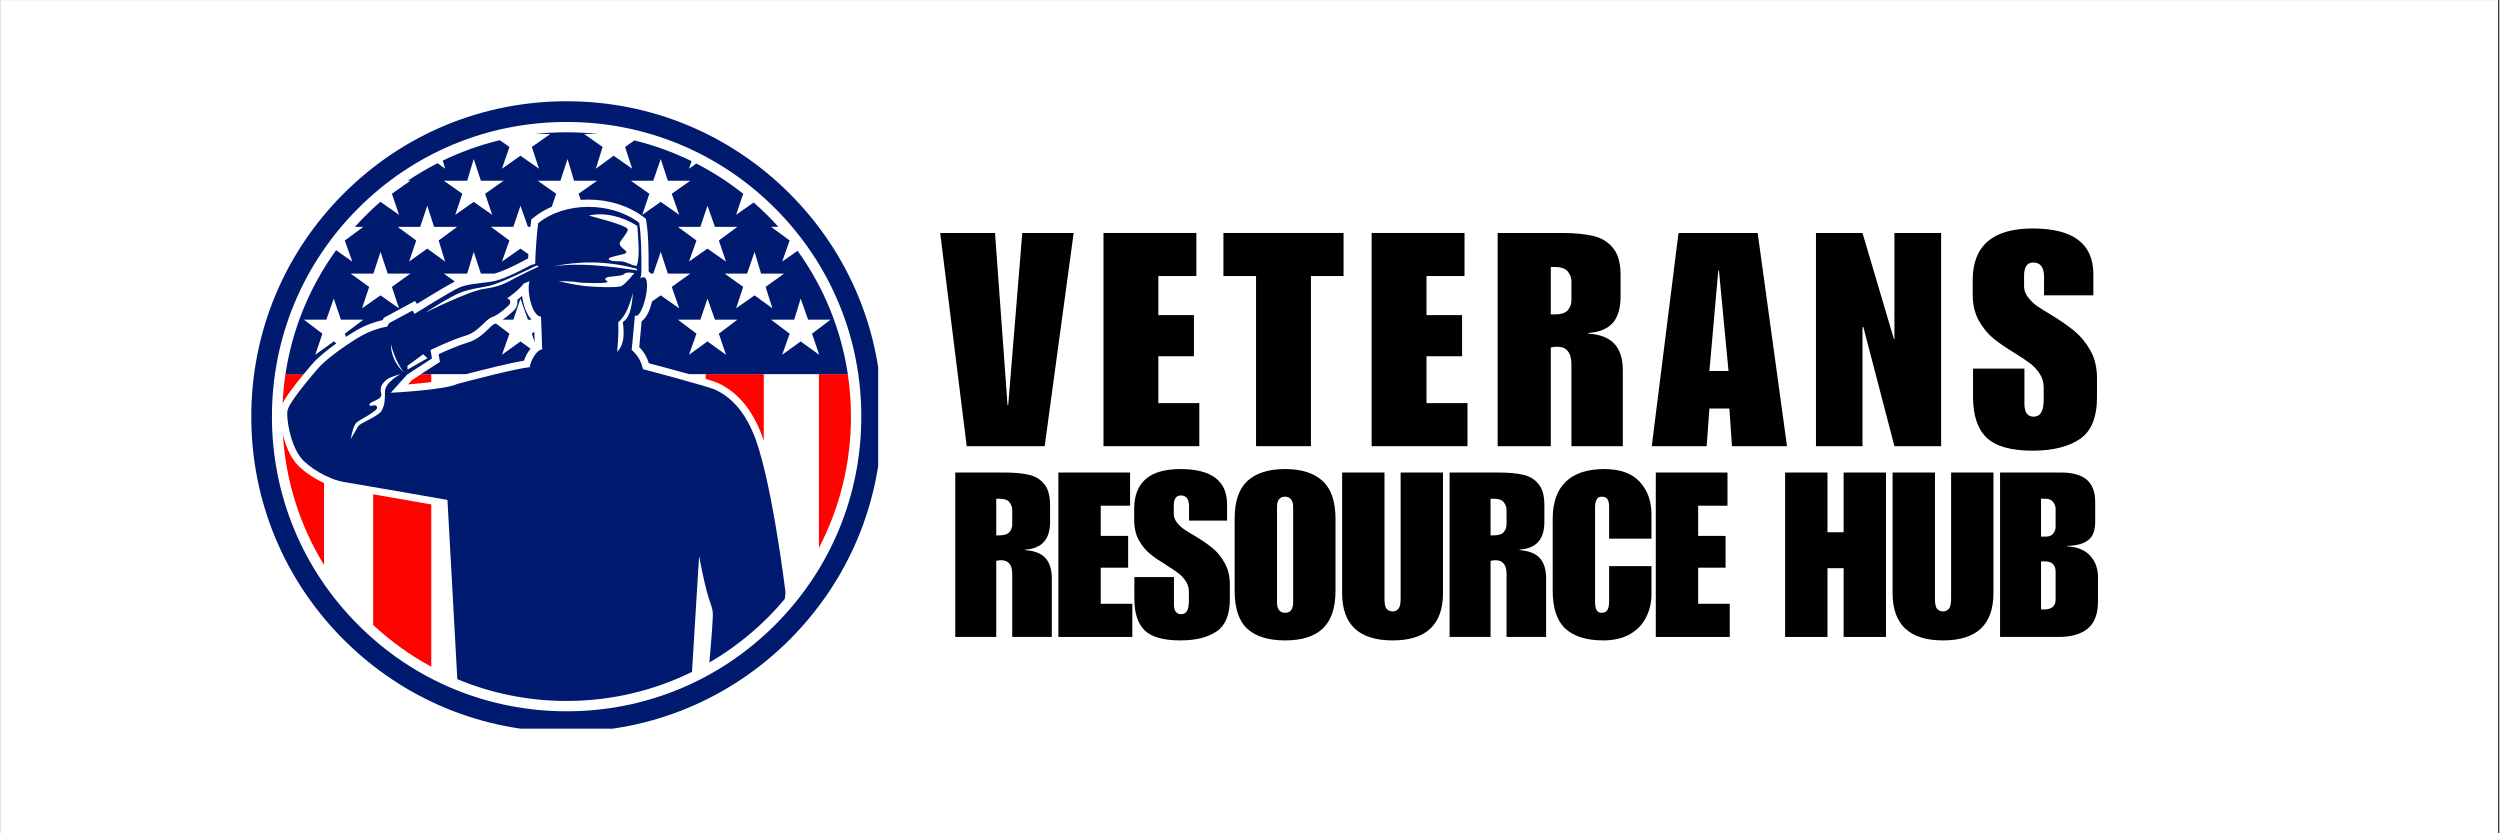 <svg xmlns="http://www.w3.org/2000/svg" xmlns:xlink="http://www.w3.org/1999/xlink" width="300" zoomAndPan="magnify" viewBox="0 0 224.88 75" height="100" preserveAspectRatio="xMidYMid meet" version="1.0"><rect x="0" y="0" width="224.88" height="75" fill="#333333" stroke="none"/><defs><g/><clipPath id="8701d79bd2"><path d="M 0 0.02 L 224.762 0.02 L 224.762 74.98 L 0 74.98 Z M 0 0.02 " clip-rule="nonzero"/></clipPath><clipPath id="a968be4585"><path d="M 22.512 9.113 L 78.977 9.113 L 78.977 65.578 L 22.512 65.578 Z M 22.512 9.113 " clip-rule="nonzero"/></clipPath></defs><g clip-path="url(#8701d79bd2)"><path fill="#ffffff" d="M 0 0.02 L 224.879 0.02 L 224.879 74.98 L 0 74.98 Z M 0 0.02 " fill-opacity="1" fill-rule="nonzero"/><path fill="#ffffff" d="M 0 0.02 L 224.879 0.02 L 224.879 74.98 L 0 74.98 Z M 0 0.02 " fill-opacity="1" fill-rule="nonzero"/></g><g fill="#000000" fill-opacity="1"><g transform="translate(84.336, 40.156)"><g><path d="M 6.281 -3.703 L 6.344 -3.703 L 7.609 -19.188 L 12.234 -19.188 L 9.625 0 L 2.609 0 L 0.219 -19.188 L 5.156 -19.188 Z M 6.281 -3.703 "/></g></g></g><g fill="#000000" fill-opacity="1"><g transform="translate(98.66, 40.156)"><g><path d="M 8.953 -15.312 L 5.531 -15.312 L 5.531 -11.797 L 8.734 -11.797 L 8.734 -8.094 L 5.531 -8.094 L 5.531 -3.875 L 9.219 -3.875 L 9.219 0 L 0.594 0 L 0.594 -19.188 L 8.953 -19.188 Z M 8.953 -15.312 "/></g></g></g><g fill="#000000" fill-opacity="1"><g transform="translate(110.001, 40.156)"><g><path d="M 10.859 -15.312 L 7.922 -15.312 L 7.922 0 L 2.984 0 L 2.984 -15.312 L 0.047 -15.312 L 0.047 -19.188 L 10.859 -19.188 Z M 10.859 -15.312 "/></g></g></g><g fill="#000000" fill-opacity="1"><g transform="translate(122.794, 40.156)"><g><path d="M 8.953 -15.312 L 5.531 -15.312 L 5.531 -11.797 L 8.734 -11.797 L 8.734 -8.094 L 5.531 -8.094 L 5.531 -3.875 L 9.219 -3.875 L 9.219 0 L 0.594 0 L 0.594 -19.188 L 8.953 -19.188 Z M 8.953 -15.312 "/></g></g></g><g fill="#000000" fill-opacity="1"><g transform="translate(134.135, 40.156)"><g><path d="M 11.656 -15.406 L 11.656 -13.469 C 11.656 -12.406 11.414 -11.609 10.938 -11.078 C 10.457 -10.555 9.734 -10.258 8.766 -10.188 L 8.766 -10.125 C 9.816 -10.062 10.594 -9.758 11.094 -9.219 C 11.602 -8.676 11.859 -7.879 11.859 -6.828 L 11.859 0 L 7.234 0 L 7.234 -7.359 C 7.234 -8.422 6.801 -8.953 5.938 -8.953 C 5.738 -8.953 5.551 -8.926 5.375 -8.875 L 5.375 0 L 0.594 0 L 0.594 -19.188 L 6.375 -19.188 C 7.52 -19.188 8.457 -19.098 9.188 -18.922 C 9.926 -18.754 10.52 -18.395 10.969 -17.844 C 11.426 -17.301 11.656 -16.488 11.656 -15.406 Z M 5.719 -11.859 C 6.289 -11.859 6.688 -11.984 6.906 -12.234 C 7.125 -12.492 7.234 -12.797 7.234 -13.141 L 7.234 -14.828 C 7.234 -15.148 7.125 -15.445 6.906 -15.719 C 6.688 -15.988 6.301 -16.125 5.75 -16.125 L 5.375 -16.125 L 5.375 -11.859 Z M 5.719 -11.859 "/></g></g></g><g fill="#000000" fill-opacity="1"><g transform="translate(148.459, 40.156)"><g><path d="M 12.312 0 L 7.359 0 L 7.125 -3.391 L 5.328 -3.391 L 5.078 0 L 0.141 0 L 2.547 -19.188 L 9.672 -19.188 Z M 5.328 -6.766 L 7.047 -6.766 L 6.188 -15.797 L 6.125 -15.797 Z M 5.328 -6.766 "/></g></g></g><g fill="#000000" fill-opacity="1"><g transform="translate(162.783, 40.156)"><g><path d="M 7.609 -9.641 L 7.656 -9.641 L 7.656 -19.188 L 11.859 -19.188 L 11.859 0 L 7.656 0 L 4.859 -10.719 L 4.781 -10.719 L 4.781 0 L 0.594 0 L 0.594 -19.188 L 4.781 -19.188 Z M 7.609 -9.641 "/></g></g></g><g fill="#000000" fill-opacity="1"><g transform="translate(177.107, 40.156)"><g><path d="M 5.781 -19.594 C 9.414 -19.594 11.234 -18.223 11.234 -15.484 L 11.234 -13.578 L 6.797 -13.578 L 6.797 -15.234 C 6.797 -16.098 6.473 -16.531 5.828 -16.531 C 5.273 -16.531 5 -16.133 5 -15.344 L 5 -14.375 C 5 -14.02 5.125 -13.688 5.375 -13.375 C 5.625 -13.062 5.891 -12.805 6.172 -12.609 C 6.461 -12.41 6.922 -12.125 7.547 -11.75 C 8.316 -11.281 8.973 -10.82 9.516 -10.375 C 10.066 -9.926 10.547 -9.348 10.953 -8.641 C 11.359 -7.93 11.562 -7.094 11.562 -6.125 L 11.562 -4.406 C 11.562 -2.594 11.047 -1.336 10.016 -0.641 C 8.984 0.055 7.57 0.406 5.781 0.406 C 3.812 0.406 2.422 0.008 1.609 -0.781 C 0.805 -1.57 0.406 -2.789 0.406 -4.438 L 0.406 -6.984 L 5.031 -6.984 L 5.031 -3.812 C 5.031 -3.039 5.305 -2.656 5.859 -2.656 C 6.16 -2.656 6.383 -2.773 6.531 -3.016 C 6.688 -3.266 6.766 -3.676 6.766 -4.25 L 6.766 -5.266 C 6.766 -5.754 6.633 -6.188 6.375 -6.562 C 6.125 -6.938 5.836 -7.238 5.516 -7.469 C 5.203 -7.707 4.758 -8.004 4.188 -8.359 C 3.414 -8.828 2.773 -9.266 2.266 -9.672 C 1.754 -10.086 1.312 -10.625 0.938 -11.281 C 0.562 -11.945 0.375 -12.738 0.375 -13.656 L 0.375 -14.938 C 0.375 -18.039 2.176 -19.594 5.781 -19.594 Z M 5.781 -19.594 "/></g></g></g><g fill="#000000" fill-opacity="1"><g transform="translate(190.926, 40.156)"><g/></g></g><g fill="#000000" fill-opacity="1"><g transform="translate(85.462, 57.325)"><g><path d="M 8.984 -11.875 L 8.984 -10.375 C 8.984 -9.562 8.797 -8.953 8.422 -8.547 C 8.055 -8.141 7.5 -7.91 6.75 -7.859 L 6.75 -7.812 C 7.57 -7.758 8.176 -7.523 8.562 -7.109 C 8.945 -6.691 9.141 -6.078 9.141 -5.266 L 9.141 0 L 5.578 0 L 5.578 -5.672 C 5.578 -6.492 5.242 -6.906 4.578 -6.906 C 4.422 -6.906 4.273 -6.883 4.141 -6.844 L 4.141 0 L 0.453 0 L 0.453 -14.797 L 4.906 -14.797 C 5.789 -14.797 6.516 -14.727 7.078 -14.594 C 7.648 -14.469 8.109 -14.191 8.453 -13.766 C 8.805 -13.348 8.984 -12.719 8.984 -11.875 Z M 4.406 -9.141 C 4.852 -9.141 5.16 -9.238 5.328 -9.438 C 5.492 -9.633 5.578 -9.863 5.578 -10.125 L 5.578 -11.438 C 5.578 -11.688 5.492 -11.914 5.328 -12.125 C 5.16 -12.332 4.863 -12.438 4.438 -12.438 L 4.141 -12.438 L 4.141 -9.141 Z M 4.406 -9.141 "/></g></g></g><g fill="#000000" fill-opacity="1"><g transform="translate(94.74, 57.325)"><g><path d="M 6.906 -11.812 L 4.266 -11.812 L 4.266 -9.094 L 6.734 -9.094 L 6.734 -6.234 L 4.266 -6.234 L 4.266 -2.984 L 7.109 -2.984 L 7.109 0 L 0.453 0 L 0.453 -14.797 L 6.906 -14.797 Z M 6.906 -11.812 "/></g></g></g><g fill="#000000" fill-opacity="1"><g transform="translate(101.72, 57.325)"><g><path d="M 4.453 -15.109 C 7.254 -15.109 8.656 -14.051 8.656 -11.938 L 8.656 -10.469 L 5.234 -10.469 L 5.234 -11.75 C 5.234 -12.406 4.988 -12.734 4.5 -12.734 C 4.07 -12.734 3.859 -12.43 3.859 -11.828 L 3.859 -11.078 C 3.859 -10.805 3.953 -10.547 4.141 -10.297 C 4.336 -10.055 4.547 -9.859 4.766 -9.703 C 4.984 -9.555 5.336 -9.336 5.828 -9.047 C 6.422 -8.691 6.926 -8.344 7.344 -8 C 7.77 -7.656 8.133 -7.207 8.438 -6.656 C 8.75 -6.113 8.906 -5.469 8.906 -4.719 L 8.906 -3.391 C 8.906 -2.004 8.508 -1.039 7.719 -0.5 C 6.926 0.039 5.836 0.312 4.453 0.312 C 2.93 0.312 1.859 0.008 1.234 -0.594 C 0.617 -1.207 0.312 -2.148 0.312 -3.422 L 0.312 -5.391 L 3.875 -5.391 L 3.875 -2.938 C 3.875 -2.344 4.086 -2.047 4.516 -2.047 C 4.754 -2.047 4.93 -2.141 5.047 -2.328 C 5.16 -2.516 5.219 -2.832 5.219 -3.281 L 5.219 -4.062 C 5.219 -4.438 5.117 -4.766 4.922 -5.047 C 4.723 -5.336 4.5 -5.57 4.25 -5.75 C 4.008 -5.938 3.672 -6.164 3.234 -6.438 C 2.641 -6.801 2.145 -7.141 1.75 -7.453 C 1.352 -7.773 1.008 -8.191 0.719 -8.703 C 0.438 -9.211 0.297 -9.82 0.297 -10.531 L 0.297 -11.516 C 0.297 -13.91 1.68 -15.109 4.453 -15.109 Z M 4.453 -15.109 "/></g></g></g><g fill="#000000" fill-opacity="1"><g transform="translate(110.605, 57.325)"><g><path d="M 5 -15.109 C 6.469 -15.109 7.586 -14.754 8.359 -14.047 C 9.141 -13.336 9.531 -12.195 9.531 -10.625 L 9.531 -4.172 C 9.531 -2.609 9.145 -1.469 8.375 -0.75 C 7.613 -0.039 6.488 0.312 5 0.312 C 3.5 0.312 2.363 -0.035 1.594 -0.734 C 0.832 -1.43 0.453 -2.578 0.453 -4.172 L 0.453 -10.625 C 0.453 -12.188 0.832 -13.32 1.594 -14.031 C 2.363 -14.75 3.5 -15.109 5 -15.109 Z M 4.266 -11.703 L 4.266 -3.094 C 4.266 -2.801 4.328 -2.57 4.453 -2.406 C 4.578 -2.25 4.758 -2.172 5 -2.172 C 5.227 -2.172 5.406 -2.25 5.531 -2.406 C 5.656 -2.57 5.719 -2.801 5.719 -3.094 L 5.719 -11.703 C 5.719 -11.992 5.656 -12.219 5.531 -12.375 C 5.406 -12.539 5.227 -12.625 5 -12.625 C 4.508 -12.625 4.266 -12.316 4.266 -11.703 Z M 4.266 -11.703 "/></g></g></g><g fill="#000000" fill-opacity="1"><g transform="translate(120.278, 57.325)"><g><path d="M 4.266 -3.422 C 4.266 -2.961 4.332 -2.66 4.469 -2.516 C 4.613 -2.367 4.789 -2.297 5 -2.297 C 5.195 -2.297 5.363 -2.367 5.5 -2.516 C 5.645 -2.66 5.719 -2.961 5.719 -3.422 L 5.719 -14.797 L 9.531 -14.797 L 9.531 -3.953 C 9.531 -1.109 8.02 0.312 5 0.312 C 1.969 0.312 0.453 -1.109 0.453 -3.953 L 0.453 -14.797 L 4.266 -14.797 Z M 4.266 -3.422 "/></g></g></g><g fill="#000000" fill-opacity="1"><g transform="translate(129.95, 57.325)"><g><path d="M 8.984 -11.875 L 8.984 -10.375 C 8.984 -9.562 8.797 -8.953 8.422 -8.547 C 8.055 -8.141 7.5 -7.91 6.75 -7.859 L 6.75 -7.812 C 7.57 -7.758 8.176 -7.523 8.562 -7.109 C 8.945 -6.691 9.141 -6.078 9.141 -5.266 L 9.141 0 L 5.578 0 L 5.578 -5.672 C 5.578 -6.492 5.242 -6.906 4.578 -6.906 C 4.422 -6.906 4.273 -6.883 4.141 -6.844 L 4.141 0 L 0.453 0 L 0.453 -14.797 L 4.906 -14.797 C 5.789 -14.797 6.516 -14.727 7.078 -14.594 C 7.648 -14.469 8.109 -14.191 8.453 -13.766 C 8.805 -13.348 8.984 -12.719 8.984 -11.875 Z M 4.406 -9.141 C 4.852 -9.141 5.16 -9.238 5.328 -9.438 C 5.492 -9.633 5.578 -9.863 5.578 -10.125 L 5.578 -11.438 C 5.578 -11.688 5.492 -11.914 5.328 -12.125 C 5.16 -12.332 4.863 -12.438 4.438 -12.438 L 4.141 -12.438 L 4.141 -9.141 Z M 4.406 -9.141 "/></g></g></g><g fill="#000000" fill-opacity="1"><g transform="translate(139.229, 57.325)"><g><path d="M 5.078 -15.109 C 6.516 -15.109 7.582 -14.727 8.281 -13.969 C 8.988 -13.207 9.344 -12.223 9.344 -11.016 L 9.344 -8.844 L 5.531 -8.844 L 5.531 -11.75 C 5.531 -12.039 5.477 -12.258 5.375 -12.406 C 5.281 -12.551 5.102 -12.625 4.844 -12.625 C 4.625 -12.625 4.473 -12.523 4.391 -12.328 C 4.305 -12.129 4.266 -11.922 4.266 -11.703 L 4.266 -3.094 C 4.266 -2.863 4.305 -2.648 4.391 -2.453 C 4.473 -2.266 4.625 -2.172 4.844 -2.172 C 5.102 -2.172 5.281 -2.254 5.375 -2.422 C 5.477 -2.586 5.531 -2.844 5.531 -3.188 L 5.531 -6.375 L 9.344 -6.375 L 9.344 -3.859 C 9.344 -3.098 9.18 -2.398 8.859 -1.766 C 8.547 -1.129 8.062 -0.625 7.406 -0.25 C 6.75 0.125 5.945 0.312 5 0.312 C 3.52 0.312 2.391 -0.035 1.609 -0.734 C 0.836 -1.441 0.453 -2.586 0.453 -4.172 L 0.453 -10.625 C 0.453 -12.094 0.844 -13.207 1.625 -13.969 C 2.414 -14.727 3.566 -15.109 5.078 -15.109 Z M 5.078 -15.109 "/></g></g></g><g fill="#000000" fill-opacity="1"><g transform="translate(148.508, 57.325)"><g><path d="M 6.906 -11.812 L 4.266 -11.812 L 4.266 -9.094 L 6.734 -9.094 L 6.734 -6.234 L 4.266 -6.234 L 4.266 -2.984 L 7.109 -2.984 L 7.109 0 L 0.453 0 L 0.453 -14.797 L 6.906 -14.797 Z M 6.906 -11.812 "/></g></g></g><g fill="#000000" fill-opacity="1"><g transform="translate(155.487, 57.325)"><g/></g></g><g fill="#000000" fill-opacity="1"><g transform="translate(160.147, 57.325)"><g><path d="M 4.266 -9.422 L 5.719 -9.422 L 5.719 -14.797 L 9.531 -14.797 L 9.531 0 L 5.719 0 L 5.719 -6.188 L 4.266 -6.188 L 4.266 0 L 0.453 0 L 0.453 -14.797 L 4.266 -14.797 Z M 4.266 -9.422 "/></g></g></g><g fill="#000000" fill-opacity="1"><g transform="translate(169.82, 57.325)"><g><path d="M 4.266 -3.422 C 4.266 -2.961 4.332 -2.66 4.469 -2.516 C 4.613 -2.367 4.789 -2.297 5 -2.297 C 5.195 -2.297 5.363 -2.367 5.5 -2.516 C 5.645 -2.66 5.719 -2.961 5.719 -3.422 L 5.719 -14.797 L 9.531 -14.797 L 9.531 -3.953 C 9.531 -1.109 8.02 0.312 5 0.312 C 1.969 0.312 0.453 -1.109 0.453 -3.953 L 0.453 -14.797 L 4.266 -14.797 Z M 4.266 -3.422 "/></g></g></g><g fill="#000000" fill-opacity="1"><g transform="translate(179.492, 57.325)"><g><path d="M 9.016 -12.141 L 9.016 -10.359 C 9.016 -9.566 8.797 -9.008 8.359 -8.688 C 7.922 -8.375 7.312 -8.211 6.531 -8.203 L 6.484 -8.156 C 7.41 -8.102 8.102 -7.82 8.562 -7.312 C 9.031 -6.801 9.266 -6.16 9.266 -5.391 L 9.266 -3.172 C 9.266 -2.078 8.961 -1.273 8.359 -0.766 C 7.754 -0.254 6.875 0 5.719 0 L 0.453 0 L 0.453 -14.797 L 5.953 -14.797 C 6.984 -14.797 7.75 -14.582 8.25 -14.156 C 8.758 -13.727 9.016 -13.055 9.016 -12.141 Z M 4.578 -9.031 C 4.867 -9.031 5.086 -9.117 5.234 -9.297 C 5.379 -9.484 5.453 -9.688 5.453 -9.906 L 5.453 -11.562 C 5.453 -11.75 5.379 -11.941 5.234 -12.141 C 5.098 -12.336 4.863 -12.438 4.531 -12.438 L 4.141 -12.438 L 4.141 -9.031 Z M 5.453 -3.375 L 5.453 -5.906 C 5.453 -6.195 5.367 -6.414 5.203 -6.562 C 5.047 -6.719 4.82 -6.797 4.531 -6.797 L 4.141 -6.797 L 4.141 -2.484 C 4.203 -2.473 4.281 -2.469 4.375 -2.469 C 4.707 -2.469 4.969 -2.535 5.156 -2.672 C 5.352 -2.805 5.453 -3.039 5.453 -3.375 Z M 5.453 -3.375 "/></g></g></g><path fill="#ff0300" d="M 76.527 37.496 C 76.527 41.758 75.484 45.773 73.645 49.309 L 73.645 33.672 L 76.242 33.672 C 76.43 34.922 76.527 36.195 76.527 37.496 Z M 33.527 56.25 C 35.102 57.711 36.855 58.977 38.754 60.008 L 38.754 45.398 C 37.395 45.16 35.254 44.785 33.527 44.488 Z M 37.012 34.211 L 36.664 34.594 C 37.359 34.539 38.094 34.469 38.754 34.387 L 38.754 33.676 L 37.836 33.676 Z M 25.629 33.672 C 25.5 34.535 25.414 35.414 25.375 36.305 C 25.699 35.656 26.359 34.781 27.273 33.672 Z M 26.512 41.605 C 25.98 40.934 25.613 39.984 25.398 39.098 C 25.66 43.387 26.984 47.391 29.105 50.852 L 29.105 43.477 C 28.012 42.973 27.012 42.234 26.512 41.605 Z M 63.453 34.105 C 64.039 34.281 64.484 34.43 64.66 34.516 C 66.93 35.625 67.883 37.738 68.246 38.531 C 68.395 38.859 68.539 39.242 68.68 39.664 L 68.68 33.672 L 63.453 33.672 Z M 63.453 34.105 " fill-opacity="1" fill-rule="nonzero"/><g clip-path="url(#a968be4585)"><path fill="#001a70" d="M 71.008 17.426 C 65.645 12.066 58.52 9.113 50.938 9.113 C 43.355 9.113 36.227 12.066 30.867 17.426 C 25.508 22.789 22.555 29.914 22.555 37.496 C 22.555 45.078 25.508 52.203 30.867 57.566 C 36.227 62.926 43.355 65.879 50.938 65.879 C 58.52 65.879 65.645 62.926 71.008 57.566 C 76.367 52.203 79.32 45.078 79.32 37.496 C 79.32 29.914 76.367 22.789 71.008 17.426 Z M 69.691 56.25 C 64.68 61.258 58.02 64.016 50.938 64.016 C 43.852 64.016 37.191 61.258 32.184 56.25 C 27.176 51.238 24.414 44.578 24.414 37.496 C 24.414 30.41 27.176 23.75 32.184 18.742 C 37.191 13.734 43.852 10.977 50.938 10.977 C 58.02 10.977 64.68 13.734 69.691 18.742 C 74.699 23.75 77.457 30.41 77.457 37.496 C 77.457 44.578 74.699 51.238 69.691 56.25 Z M 27.867 32.965 L 27.977 32.836 C 28.531 32.176 29.391 31.488 30.219 30.902 L 29.98 30.73 L 28.312 31.93 L 28.957 30.031 L 27.293 28.773 L 29.309 28.773 L 29.98 26.875 L 30.621 28.773 L 32.641 28.773 L 30.973 30.031 L 31.074 30.32 C 31.367 30.129 31.637 29.961 31.863 29.82 C 32.887 29.195 33.871 28.922 34.367 28.816 L 34.496 28.594 L 35.223 28.203 L 37.293 27.086 L 37.461 27.352 C 38.383 26.781 40.199 25.676 40.879 25.34 L 39.887 24.625 L 41.988 24.625 L 42.574 22.668 L 43.219 24.625 L 44.438 24.625 C 45.32 24.391 46.785 23.633 47.309 23.34 L 47.332 23.324 L 47.359 23.316 C 47.395 23.297 47.434 23.281 47.473 23.266 C 47.477 23.133 47.484 23.004 47.492 22.871 L 46.781 22.375 L 45.117 23.543 L 45.789 21.645 L 44.125 20.414 L 46.141 20.414 L 46.781 18.516 L 47.453 20.414 L 47.68 20.414 C 47.695 20.285 47.707 20.152 47.723 20.023 L 47.754 19.762 L 47.953 19.594 C 48.441 19.195 48.996 18.863 49.602 18.605 L 49.996 17.434 L 48.332 16.266 L 50.375 16.266 L 51.02 14.309 L 51.605 16.266 L 53.68 16.266 L 52.012 17.434 L 52.211 17.992 C 52.434 17.973 52.664 17.965 52.895 17.965 C 54.758 17.965 56.52 18.52 57.855 19.527 L 58.066 19.688 L 58.109 19.945 C 58.305 21.164 58.309 22.441 58.316 23.926 L 58.32 24.246 C 58.32 24.301 58.32 24.367 58.316 24.438 C 58.395 24.488 58.465 24.551 58.527 24.625 L 58.734 24.625 L 59.406 22.664 L 60.047 24.625 L 62.066 24.625 L 60.398 25.82 L 61.07 27.75 L 59.406 26.582 L 58.625 27.129 C 58.453 27.844 58.156 28.59 57.688 28.91 L 57.473 31.238 C 57.938 31.719 58.18 32.184 58.336 32.691 C 59.117 32.898 60.609 33.293 61.961 33.672 L 76.242 33.672 C 75.629 29.574 74.039 25.789 71.723 22.57 L 70.336 23.543 L 71.008 21.645 L 69.34 20.414 L 69.992 20.414 C 69.297 19.641 68.555 18.906 67.77 18.223 L 66.188 19.336 L 66.828 17.438 C 66.816 17.426 66.801 17.414 66.789 17.406 C 66.652 17.297 66.516 17.195 66.379 17.09 C 66.328 17.051 66.277 17.016 66.227 16.977 C 66.121 16.895 66.012 16.816 65.902 16.734 C 65.855 16.703 65.809 16.668 65.762 16.637 C 65.633 16.543 65.504 16.453 65.371 16.363 C 65.344 16.344 65.32 16.328 65.293 16.309 C 65.273 16.297 65.254 16.281 65.23 16.266 C 64.391 15.703 63.52 15.184 62.613 14.719 L 61.949 15.184 L 62.184 14.504 C 60.555 13.707 58.832 13.078 57.031 12.637 L 56.191 13.227 L 56.836 15.184 L 55.168 14.016 L 53.562 15.184 L 54.176 13.227 L 52.512 12.059 L 53.742 12.059 C 52.82 11.957 51.887 11.906 50.938 11.906 C 49.988 11.906 49.055 11.957 48.133 12.059 L 49.473 12.059 L 47.805 13.227 L 48.449 15.184 L 46.781 14.016 L 45.117 15.184 L 45.789 13.227 L 44.922 12.617 C 43.129 13.051 41.41 13.668 39.785 14.457 L 40.004 15.184 L 39.32 14.688 C 38.395 15.16 37.5 15.688 36.645 16.266 L 36.875 16.266 L 35.211 17.438 L 35.855 19.336 L 34.188 18.168 L 34.086 18.238 C 33.309 18.918 32.574 19.645 31.883 20.418 L 32.641 20.418 L 30.973 21.645 L 31.645 23.543 L 30.188 22.52 C 27.852 25.754 26.25 29.551 25.633 33.676 L 27.273 33.676 C 27.461 33.445 27.66 33.211 27.867 32.965 Z M 65.281 31.93 L 63.613 30.73 L 61.949 31.93 L 62.621 30.031 L 60.953 28.773 L 62.973 28.773 L 63.613 26.875 L 64.285 28.773 L 66.301 28.773 L 64.637 30.031 Z M 72 26.875 L 72.672 28.773 L 74.688 28.773 L 73.023 30.031 L 73.668 31.93 L 72 30.73 L 70.336 31.93 L 71.008 30.031 L 69.34 28.773 L 71.418 28.773 Z M 67.852 22.668 L 68.434 24.625 L 70.512 24.625 L 68.844 25.82 L 69.457 27.75 L 67.852 26.582 L 66.188 27.75 L 66.828 25.82 L 65.164 24.625 L 67.18 24.625 Z M 62.973 20.418 L 63.613 18.516 L 64.285 20.418 L 66.301 20.418 L 64.637 21.645 L 65.281 23.543 L 63.613 22.375 L 61.949 23.543 L 62.621 21.645 L 60.953 20.418 Z M 58.734 16.266 L 59.406 14.309 L 60.047 16.266 L 62.066 16.266 L 60.398 17.438 L 61.07 19.336 L 59.406 18.168 L 57.742 19.336 L 58.383 17.438 L 56.719 16.266 Z M 41.988 16.266 L 42.574 14.309 L 43.219 16.266 L 45.262 16.266 L 43.598 17.438 L 44.238 19.336 L 42.574 18.168 L 40.91 19.336 L 41.551 17.438 L 39.887 16.266 Z M 37.754 20.418 L 38.395 18.516 L 39.008 20.418 L 41.082 20.418 L 39.418 21.645 L 40.004 23.543 L 38.395 22.375 L 36.758 23.543 L 37.402 21.645 L 35.738 20.418 Z M 33.543 24.625 L 34.188 22.668 L 34.832 24.625 L 36.875 24.625 L 35.211 25.82 L 35.852 27.75 L 34.188 26.582 L 32.523 27.75 L 33.164 25.82 L 31.5 24.625 Z M 48.031 29.859 L 48.062 30.793 L 47.805 30.031 Z M 46.926 26.629 C 47.027 27.383 47.289 28.277 47.789 28.773 L 47.453 28.773 L 46.781 26.875 L 46.141 28.773 L 45.176 28.773 C 45.68 28.434 46.109 28.02 46.195 27.93 C 46.449 27.688 46.559 27.328 46.492 26.992 C 46.648 26.871 46.793 26.75 46.926 26.629 Z M 46.781 30.73 L 47.691 31.383 C 47.418 31.707 47.215 32.109 47.098 32.461 C 45.793 32.676 43.422 33.277 41.887 33.672 L 37.836 33.672 L 38.047 33.535 L 39.535 32.57 L 39.414 31.879 C 40.043 31.59 41.215 31.07 42.016 30.836 C 42.883 30.586 43.461 30.027 43.883 29.617 C 44.086 29.422 44.312 29.199 44.438 29.16 C 44.48 29.145 44.523 29.129 44.57 29.109 L 45.789 30.031 L 45.117 31.93 Z M 64.375 35.102 C 63.691 34.766 57.809 33.227 57.809 33.227 C 57.664 32.625 57.457 32.09 56.793 31.488 L 57.082 28.395 C 57.836 28.824 58.84 24.188 57.559 25.055 C 57.668 24.805 57.668 24.492 57.668 24.25 C 57.66 22.648 57.664 21.301 57.465 20.047 C 54.91 18.121 50.738 18.145 48.371 20.098 C 48.23 21.277 48.145 22.5 48.105 23.758 C 47.969 23.777 47.809 23.824 47.625 23.906 C 47.625 23.906 45.5 25.094 44.367 25.309 C 43.234 25.523 42.023 25.523 41.215 25.902 C 40.406 26.277 37.258 28.246 37.258 28.246 L 37.066 27.949 L 36.039 28.5 L 34.969 29.078 L 34.777 29.402 C 34.777 29.402 33.523 29.566 32.203 30.375 C 30.664 31.32 29.203 32.395 28.477 33.254 C 27.75 34.117 25.883 36.293 25.801 37.02 C 25.723 37.746 26.07 40 27.02 41.199 C 27.676 42.027 29.445 43.148 30.938 43.387 C 31.863 43.531 40.211 44.992 40.211 44.992 L 41.098 61.125 C 44.125 62.387 47.449 63.086 50.938 63.086 C 54.988 63.086 58.816 62.145 62.219 60.469 L 62.859 50.055 C 63.688 54.355 63.883 54.023 64.066 54.934 C 64.176 55.48 63.914 57.875 63.785 59.629 C 66.371 58.125 68.668 56.184 70.574 53.902 L 70.637 53.312 C 70.637 53.312 69.32 42.488 67.652 38.801 C 67.184 37.766 66.305 36.043 64.375 35.102 Z M 57.301 20.336 C 57.332 20.992 57.582 23.109 57.25 23.891 C 57.23 23.938 57.18 23.93 57.137 23.922 C 56.699 23.84 56.336 23.57 55.871 23.523 C 55.73 23.512 54.625 23.547 54.734 23.273 C 54.805 23.098 55.965 22.941 56.211 22.812 C 56.281 22.773 56.355 22.715 56.293 22.633 C 56.098 22.363 55.539 22.148 55.773 21.746 C 55.895 21.539 56.461 20.867 56.441 20.66 C 56.398 20.266 53.434 19.551 52.934 19.402 C 54.312 19.074 55.98 19.48 57.301 20.336 Z M 41.426 26.316 C 42.402 25.953 43.109 25.93 44.066 25.703 C 45.023 25.473 47.941 24.039 47.941 24.039 C 48.273 23.867 48.418 23.859 48.375 24.016 C 48.375 24.016 47.059 24.617 46.262 25.051 C 45.465 25.484 44.84 25.816 43.496 26 C 42.152 26.18 38.211 28.141 38.211 28.141 C 38.211 28.141 40.445 26.68 41.426 26.316 Z M 38.031 31.879 L 38.41 32.242 L 36.617 33.262 L 36.605 32.926 Z M 36.273 33.516 C 35.52 32.793 35.133 31.934 35.109 30.945 C 35.367 31.934 35.758 32.793 36.273 33.516 Z M 34.586 35.258 C 34.586 36.117 34.555 36.465 34.285 36.965 C 34.016 37.465 32.355 38.07 32.191 38.348 C 32.031 38.625 31.508 39.512 31.508 39.512 C 31.508 39.512 31.684 38.449 31.961 38.102 C 32.238 37.758 33.992 37.023 33.879 36.641 C 33.762 36.258 33.238 36.719 33.191 36.418 C 33.148 36.117 34.434 36 34.25 35.41 C 34.062 34.816 34.41 34.445 34.727 34.176 C 35.039 33.91 35.98 33.676 35.98 33.676 C 35.98 33.676 34.586 34.395 34.586 35.258 Z M 47.625 33.043 C 46.324 33.176 42.422 34.207 41.105 34.551 C 39.949 35.113 35.109 35.348 35.109 35.348 L 36.582 33.711 L 37.77 32.941 L 38.82 32.258 L 38.684 31.504 C 38.684 31.504 40.625 30.562 41.836 30.211 C 43.047 29.859 43.586 28.758 44.234 28.539 C 44.879 28.324 45.742 27.465 45.742 27.465 C 45.965 27.254 45.855 26.852 45.555 26.871 C 46.242 26.402 46.758 25.941 47.102 25.496 C 47.281 25.441 47.445 25.375 47.594 25.305 C 47.332 26.188 47.816 28.469 48.633 28.496 L 48.738 31.449 C 48.191 31.477 47.656 32.586 47.625 33.043 Z M 57.227 24.191 L 57.309 24.336 C 54.852 23.98 52.023 23.594 49.703 23.992 C 51.715 23.523 54.48 23.406 57.227 24.191 Z M 52.559 25.742 C 51.652 25.645 50.188 25.301 50.188 25.301 C 50.188 25.301 51.398 25.301 51.895 25.398 C 52.391 25.496 54.637 25.52 54.613 25.375 C 54.59 25.23 54.273 25.176 54.492 25.004 C 54.711 24.832 55.938 24.891 56.113 24.66 C 56.293 24.434 57.031 24.578 57.031 24.578 C 57.031 24.578 56.246 25.562 55.871 25.742 C 55.496 25.918 53.469 25.836 52.559 25.742 Z M 55.488 31.668 C 55.488 31.668 55.641 30.059 55.582 29.008 C 56.223 28.457 56.613 27.5 56.898 26.348 C 56.812 27.691 56.594 28.621 55.996 28.977 C 56.125 30.102 56.137 30.969 55.488 31.668 Z M 55.488 31.668 " fill-opacity="1" fill-rule="evenodd"/></g></svg>